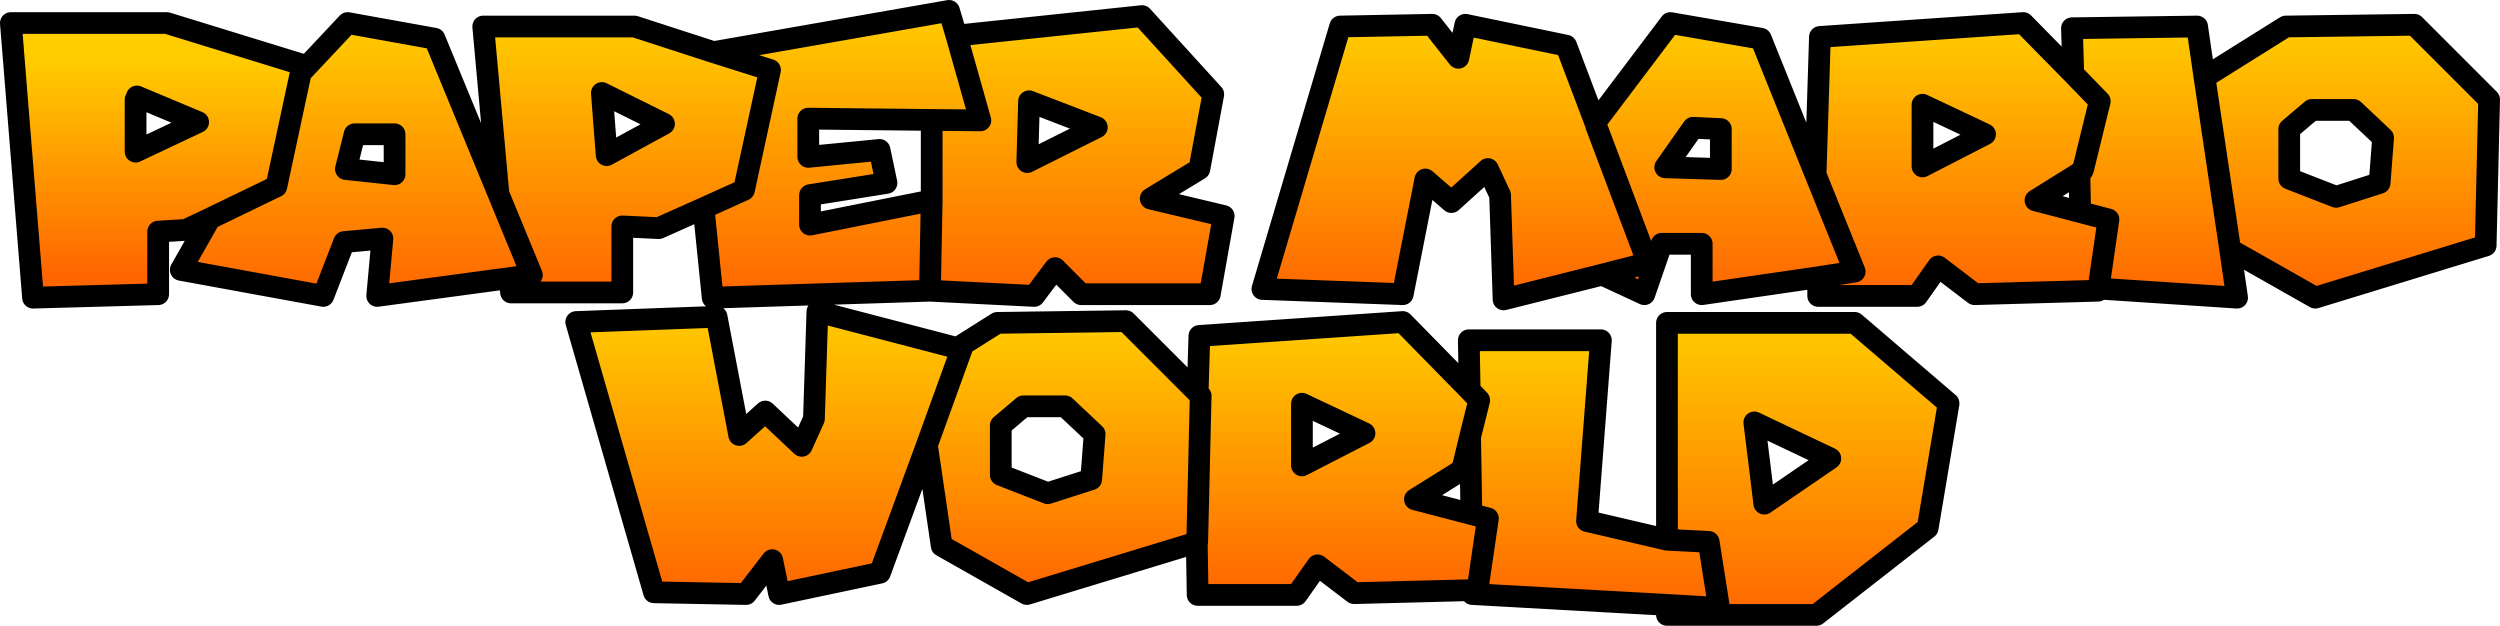 <?xml version="1.0" encoding="UTF-8" standalone="no"?>
<svg xmlns:xlink="http://www.w3.org/1999/xlink" height="72.0px" width="287.65px" xmlns="http://www.w3.org/2000/svg">
  <g transform="matrix(1.0, 0.0, 0.0, 1.0, 143.65, 36.45)">
    <path d="M40.7 -4.85 L29.35 -2.0 28.95 -14.0 27.55 -17.0 23.35 -13.2 20.35 -15.8 17.75 -2.6 1.6 -3.2 10.55 -33.4 21.15 -33.6 24.15 -29.8 24.95 -33.6 36.55 -31.2 39.9 -22.35 40.0 -22.1 40.0 -22.0 45.95 -6.2 40.7 -4.85" fill="url(#gradient0)" fill-rule="evenodd" stroke="none"/>
    <path d="M39.9 -22.35 L48.55 -33.8 58.95 -32.0 65.25 -16.35 69.75 -5.2 65.55 -4.55 52.15 -2.6 52.15 -8.4 47.55 -8.4 45.55 -2.6 40.7 -4.85 45.95 -6.2 40.0 -22.0 40.0 -22.1 39.9 -22.35 M54.35 -21.6 L51.15 -21.75 47.95 -17.2 54.35 -17.0 54.35 -21.6" fill="url(#gradient1)" fill-rule="evenodd" stroke="none"/>
    <path d="M65.25 -16.35 L65.75 -32.2 89.15 -33.8 94.9 -27.95 97.95 -24.8 96.05 -17.05 95.6 -16.55 90.55 -13.4 95.7 -12.05 98.95 -11.2 97.8 -3.25 97.75 -3.0 83.55 -2.6 79.35 -5.8 76.95 -2.4 65.55 -2.4 65.55 -4.55 69.75 -5.2 65.25 -16.35 M77.55 -24.4 L77.55 -17.3 84.75 -21.0 77.55 -24.4" fill="url(#gradient2)" fill-rule="evenodd" stroke="none"/>
    <path d="M94.9 -27.95 L94.75 -33.2 109.15 -33.4 110.0 -27.55 112.95 -7.75 113.75 -2.2 97.8 -3.25 98.95 -11.2 95.7 -12.05 95.6 -16.55 95.95 -16.8 96.05 -17.05 97.95 -24.8 94.9 -27.95" fill="url(#gradient3)" fill-rule="evenodd" stroke="none"/>
    <path d="M110.0 -27.55 L119.35 -33.4 134.15 -33.6 142.75 -25.0 142.35 -8.2 122.75 -2.2 112.95 -7.75 110.0 -27.55 M119.75 -21.6 L119.75 -15.9 125.15 -13.8 130.15 -15.4 130.55 -20.6 127.15 -23.8 122.35 -23.8 119.75 -21.6" fill="url(#gradient4)" fill-rule="evenodd" stroke="none"/>
    <path d="M48.15 25.65 L48.15 0.7 69.75 0.7 80.55 9.95 80.55 10.0 78.15 24.3 65.35 34.3 48.15 34.3 48.15 33.15 54.15 33.5 52.95 25.9 48.15 25.65 M58.2 12.15 L59.35 21.5 66.95 16.3 58.2 12.15" fill="url(#gradient5)" fill-rule="evenodd" stroke="none"/>
    <path d="M48.15 25.65 L52.95 25.9 54.15 33.5 48.15 33.15 25.75 31.9 25.75 31.45 26.35 31.4 27.55 23.2 25.65 22.7 25.5 13.8 26.55 9.6 25.45 8.45 25.35 2.7 40.55 2.7 38.95 23.5 48.15 25.65" fill="url(#gradient6)" fill-rule="evenodd" stroke="none"/>
    <path d="M25.75 31.45 L12.15 31.8 7.95 28.6 5.55 32.0 -5.85 32.0 -5.95 25.95 -5.9 25.9 -5.5 9.1 -5.85 8.75 -5.65 2.2 17.75 0.6 25.45 8.45 26.55 9.6 25.5 13.8 24.65 17.35 24.2 17.85 19.15 21.0 25.65 22.7 27.55 23.2 26.35 31.4 25.75 31.45 M6.15 17.1 L13.35 13.4 6.15 10.0 6.15 17.1" fill="url(#gradient7)" fill-rule="evenodd" stroke="none"/>
    <path d="M-119.5 -11.3 L-122.25 -10.0 -125.45 -9.8 -125.45 -2.6 -139.85 -2.2 -142.4 -33.8 -124.45 -33.8 -108.85 -29.0 -109.05 -28.05 -111.85 -15.0 -119.5 -11.3 M-127.9 -25.35 L-128.05 -25.0 -128.05 -19.0 -120.85 -22.4 -127.9 -25.35" fill="url(#gradient8)" fill-rule="evenodd" stroke="none"/>
    <path d="M-109.05 -28.05 L-103.65 -33.8 -93.65 -32.0 -86.3 -14.15 -82.45 -4.8 -85.05 -4.45 -100.25 -2.4 -99.65 -9.0 -104.05 -8.6 -106.45 -2.4 -122.85 -5.4 -119.5 -11.3 -111.85 -15.0 -109.05 -28.05 M-102.85 -21.0 L-103.85 -17.0 -98.25 -16.4 -98.25 -21.0 -102.85 -21.0" fill="url(#gradient9)" fill-rule="evenodd" stroke="none"/>
    <path d="M-86.3 -14.15 L-88.05 -33.4 -70.65 -33.4 -61.55 -30.45 -55.05 -28.4 -58.05 -14.6 -62.7 -12.5 -67.85 -10.2 -72.05 -10.4 -72.05 -2.8 -84.85 -2.8 -85.05 -4.45 -82.45 -4.8 -86.3 -14.15 M-73.85 -18.6 L-67.25 -22.2 -74.4 -25.75 -73.85 -18.6" fill="url(#gradient10)" fill-rule="evenodd" stroke="none"/>
    <path d="M-61.55 -30.45 L-34.45 -35.2 -33.6 -32.35 -30.85 -22.6 -36.45 -22.65 -50.65 -22.8 -50.65 -18.4 -42.45 -19.2 -41.65 -15.4 -50.45 -14.0 -50.45 -10.6 -36.45 -13.4 -36.65 -3.0 -61.65 -2.2 -62.7 -12.5 -58.05 -14.6 -55.05 -28.4 -61.55 -30.45" fill="url(#gradient11)" fill-rule="evenodd" stroke="none"/>
    <path d="M-33.6 -32.35 L-12.25 -34.6 -4.05 -25.6 -5.65 -17.0 -11.25 -13.6 -2.85 -11.6 -4.45 -2.6 -19.25 -2.6 -22.25 -5.6 -24.65 -2.4 -36.65 -3.0 -36.45 -13.4 -36.45 -22.65 -30.85 -22.6 -33.6 -32.35 M-25.25 -24.8 L-25.45 -17.8 -17.45 -21.8 -25.25 -24.8" fill="url(#gradient12)" fill-rule="evenodd" stroke="none"/>
    <path d="M-5.95 25.95 L-25.5 31.9 -35.3 26.35 -37.0 14.75 -33.0 3.7 -33.5 3.6 -28.9 0.7 -14.1 0.5 -5.85 8.75 -5.5 9.1 -5.9 25.9 -5.95 25.95 M-18.1 18.7 L-17.7 13.5 -21.1 10.3 -25.9 10.3 -28.5 12.5 -28.5 18.2 -23.1 20.3 -18.1 18.7" fill="url(#gradient13)" fill-rule="evenodd" stroke="none"/>
    <path d="M-37.0 14.75 L-42.4 29.45 -54.0 31.9 -54.8 28.0 -57.8 31.9 -68.4 31.7 -77.35 0.6 -61.2 0.0 -58.6 13.6 -55.6 10.9 -51.4 14.85 -50.0 11.75 -49.6 -0.6 -33.5 3.6 -33.0 3.7 -37.0 14.75" fill="url(#gradient14)" fill-rule="evenodd" stroke="none"/>
    <path d="M40.7 -4.85 L29.35 -2.0 28.95 -14.0 27.55 -17.0 23.35 -13.2 20.35 -15.8 17.75 -2.6 1.6 -3.2 10.55 -33.4 21.15 -33.6 24.15 -29.8 24.95 -33.6 36.55 -31.2 39.9 -22.35 48.55 -33.8 58.95 -32.0 65.25 -16.35 65.75 -32.2 89.15 -33.8 94.9 -27.95 94.75 -33.2 109.15 -33.4 110.0 -27.55 119.35 -33.4 134.15 -33.6 142.75 -25.0 142.35 -8.2 122.75 -2.2 112.95 -7.75 113.75 -2.2 97.8 -3.25 97.75 -3.0 83.55 -2.6 79.35 -5.8 76.95 -2.4 65.55 -2.4 65.55 -4.55 52.15 -2.6 52.15 -8.4 47.55 -8.4 45.55 -2.6 40.7 -4.85 45.95 -6.2 40.0 -22.0 40.0 -22.1 M54.35 -21.6 L54.35 -17.0 47.95 -17.2 51.15 -21.75 54.35 -21.6 M65.25 -16.35 L69.75 -5.2 65.55 -4.55 M77.55 -24.4 L84.75 -21.0 77.55 -17.3 77.55 -24.4 M94.9 -27.95 L97.95 -24.8 96.05 -17.05 95.95 -16.8 95.6 -16.55 95.7 -12.05 98.95 -11.2 97.8 -3.25 M95.7 -12.05 L90.55 -13.4 95.6 -16.55 96.05 -17.05 M119.75 -21.6 L122.35 -23.8 127.15 -23.8 130.55 -20.6 130.15 -15.4 125.15 -13.8 119.75 -15.9 119.75 -21.6 M110.0 -27.55 L112.95 -7.75 M48.15 33.15 L48.15 34.3 65.35 34.3 78.15 24.3 80.55 10.0 80.55 9.95 69.75 0.7 48.15 0.7 48.15 25.65 52.95 25.9 54.15 33.5 48.15 33.15 25.75 31.9 25.75 31.45 12.15 31.8 7.95 28.6 5.55 32.0 -5.85 32.0 -5.95 25.95 -25.5 31.9 -35.3 26.35 -37.0 14.75 -42.4 29.45 -54.0 31.9 -54.8 28.0 -57.8 31.9 -68.4 31.7 -77.35 0.6 -61.2 0.0 -58.6 13.6 -55.6 10.9 -51.4 14.85 -50.0 11.75 -49.6 -0.6 -33.5 3.6 -28.9 0.7 -14.1 0.5 -5.85 8.75 -5.65 2.2 17.75 0.6 25.45 8.45 25.35 2.7 40.55 2.7 38.95 23.5 48.15 25.65 M58.2 12.15 L66.95 16.3 59.35 21.5 58.2 12.15 M25.5 13.8 L24.65 17.35 24.2 17.85 19.15 21.0 25.65 22.7 25.5 13.8 26.55 9.6 25.45 8.45 M25.65 22.7 L27.55 23.2 26.35 31.4 25.75 31.45 M6.15 17.1 L6.15 10.0 13.35 13.4 6.15 17.1 M-119.5 -11.3 L-122.25 -10.0 -125.45 -9.8 -125.45 -2.6 -139.85 -2.2 -142.4 -33.8 -124.45 -33.8 -108.85 -29.0 -109.05 -28.05 -103.65 -33.8 -93.65 -32.0 -86.3 -14.15 -88.05 -33.4 -70.65 -33.4 -61.55 -30.45 -34.45 -35.2 -33.6 -32.35 -12.25 -34.6 -4.05 -25.6 -5.65 -17.0 -11.25 -13.6 -2.85 -11.6 -4.45 -2.6 -19.25 -2.6 -22.25 -5.6 -24.65 -2.4 -36.65 -3.0 -61.65 -2.2 -62.7 -12.5 -67.85 -10.2 -72.05 -10.4 -72.05 -2.8 -84.85 -2.8 -85.05 -4.45 -100.25 -2.4 -99.65 -9.0 -104.05 -8.6 -106.45 -2.4 -122.85 -5.4 -119.5 -11.3 -111.85 -15.0 -109.05 -28.05 M-127.9 -25.35 L-120.85 -22.4 -128.05 -19.0 -128.05 -25.0 M-102.85 -21.0 L-98.25 -21.0 -98.25 -16.4 -103.85 -17.0 -102.85 -21.0 M-86.3 -14.15 L-82.45 -4.8 -85.05 -4.45 M-73.85 -18.6 L-74.4 -25.75 -67.25 -22.2 -73.85 -18.6 M-36.45 -22.65 L-50.65 -22.8 -50.65 -18.4 -42.45 -19.2 -41.65 -15.4 -50.45 -14.0 -50.45 -10.6 -36.45 -13.4 -36.45 -22.65 -30.85 -22.6 -33.6 -32.35 M-61.55 -30.45 L-55.05 -28.4 -58.05 -14.6 -62.7 -12.5 M-36.45 -13.4 L-36.65 -3.0 M-25.25 -24.8 L-17.45 -21.8 -25.45 -17.8 -25.25 -24.8 M-5.85 8.75 L-5.5 9.1 -5.9 25.9 -5.95 25.95 M-18.1 18.7 L-23.1 20.3 -28.5 18.2 -28.5 12.5 -25.9 10.3 -21.1 10.3 -17.7 13.5 -18.1 18.7 M-37.0 14.75 L-33.0 3.7 -33.5 3.6" fill="none" stroke="#000000" stroke-linecap="round" stroke-linejoin="round" stroke-width="2.5"/>
  </g>
  <defs>
    <linearGradient gradientTransform="matrix(0.0, -0.019, 0.027, 0.0, 23.75, -17.8)" gradientUnits="userSpaceOnUse" id="gradient0" spreadMethod="pad" x1="-819.2" x2="819.2">
      <stop offset="0.0" stop-color="#ff6600"/>
      <stop offset="1.0" stop-color="#ffcc00"/>
    </linearGradient>
    <linearGradient gradientTransform="matrix(0.0, -0.019, 0.018, 0.0, 54.8, -18.2)" gradientUnits="userSpaceOnUse" id="gradient1" spreadMethod="pad" x1="-819.2" x2="819.2">
      <stop offset="0.0" stop-color="#ff6600"/>
      <stop offset="1.0" stop-color="#ffcc00"/>
    </linearGradient>
    <linearGradient gradientTransform="matrix(0.0, -0.019, 0.021, 0.0, 82.1, -18.1)" gradientUnits="userSpaceOnUse" id="gradient2" spreadMethod="pad" x1="-819.2" x2="819.2">
      <stop offset="0.0" stop-color="#ff6600"/>
      <stop offset="1.0" stop-color="#ffcc00"/>
    </linearGradient>
    <linearGradient gradientTransform="matrix(0.0, -0.019, 0.012, 0.0, 104.25, -17.8)" gradientUnits="userSpaceOnUse" id="gradient3" spreadMethod="pad" x1="-819.2" x2="819.2">
      <stop offset="0.0" stop-color="#ff6600"/>
      <stop offset="1.0" stop-color="#ffcc00"/>
    </linearGradient>
    <linearGradient gradientTransform="matrix(0.0, -0.019, 0.02, 0.0, 126.35, -17.9)" gradientUnits="userSpaceOnUse" id="gradient4" spreadMethod="pad" x1="-819.2" x2="819.2">
      <stop offset="0.0" stop-color="#ff6600"/>
      <stop offset="1.0" stop-color="#ffcc00"/>
    </linearGradient>
    <linearGradient gradientTransform="matrix(0.0, -0.021, 0.02, 0.0, 64.35, 17.5)" gradientUnits="userSpaceOnUse" id="gradient5" spreadMethod="pad" x1="-819.2" x2="819.2">
      <stop offset="0.0" stop-color="#ff6600"/>
      <stop offset="1.0" stop-color="#ffcc00"/>
    </linearGradient>
    <linearGradient gradientTransform="matrix(0.0, -0.019, 0.018, 0.0, 39.75, 18.1)" gradientUnits="userSpaceOnUse" id="gradient6" spreadMethod="pad" x1="-819.2" x2="819.2">
      <stop offset="0.0" stop-color="#ff6600"/>
      <stop offset="1.0" stop-color="#ffcc00"/>
    </linearGradient>
    <linearGradient gradientTransform="matrix(0.0, -0.019, 0.02, 0.0, 10.8, 16.3)" gradientUnits="userSpaceOnUse" id="gradient7" spreadMethod="pad" x1="-819.2" x2="819.2">
      <stop offset="0.0" stop-color="#ff6600"/>
      <stop offset="1.0" stop-color="#ffcc00"/>
    </linearGradient>
    <linearGradient gradientTransform="matrix(0.0, -0.015, 0.021, 0.0, -125.65, -17.2)" gradientUnits="userSpaceOnUse" id="gradient8" spreadMethod="pad" x1="-819.2" x2="819.2">
      <stop offset="0.0" stop-color="#ff6600"/>
      <stop offset="1.0" stop-color="#ffcc00"/>
    </linearGradient>
    <linearGradient gradientTransform="matrix(0.0, -0.019, 0.025, 0.0, -102.65, -18.1)" gradientUnits="userSpaceOnUse" id="gradient9" spreadMethod="pad" x1="-819.2" x2="819.2">
      <stop offset="0.0" stop-color="#ff6600"/>
      <stop offset="1.0" stop-color="#ffcc00"/>
    </linearGradient>
    <linearGradient gradientTransform="matrix(0.0, -0.019, 0.02, 0.0, -71.55, -18.1)" gradientUnits="userSpaceOnUse" id="gradient10" spreadMethod="pad" x1="-819.2" x2="819.2">
      <stop offset="0.0" stop-color="#ff6600"/>
      <stop offset="1.0" stop-color="#ffcc00"/>
    </linearGradient>
    <linearGradient gradientTransform="matrix(0.0, -0.02, 0.019, 0.0, -46.8, -18.7)" gradientUnits="userSpaceOnUse" id="gradient11" spreadMethod="pad" x1="-819.2" x2="819.2">
      <stop offset="0.0" stop-color="#ff6600"/>
      <stop offset="1.0" stop-color="#ffcc00"/>
    </linearGradient>
    <linearGradient gradientTransform="matrix(0.0, -0.02, 0.021, 0.0, -19.75, -18.5)" gradientUnits="userSpaceOnUse" id="gradient12" spreadMethod="pad" x1="-819.2" x2="819.2">
      <stop offset="0.0" stop-color="#ff6600"/>
      <stop offset="1.0" stop-color="#ffcc00"/>
    </linearGradient>
    <linearGradient gradientTransform="matrix(0.0, -0.019, 0.019, 0.0, -21.25, 16.2)" gradientUnits="userSpaceOnUse" id="gradient13" spreadMethod="pad" x1="-819.2" x2="819.2">
      <stop offset="0.0" stop-color="#ff6600"/>
      <stop offset="1.0" stop-color="#ffcc00"/>
    </linearGradient>
    <linearGradient gradientTransform="matrix(0.0, -0.02, 0.027, 0.0, -55.2, 15.65)" gradientUnits="userSpaceOnUse" id="gradient14" spreadMethod="pad" x1="-819.2" x2="819.2">
      <stop offset="0.0" stop-color="#ff6600"/>
      <stop offset="1.0" stop-color="#ffcc00"/>
    </linearGradient>
  </defs>
</svg>
